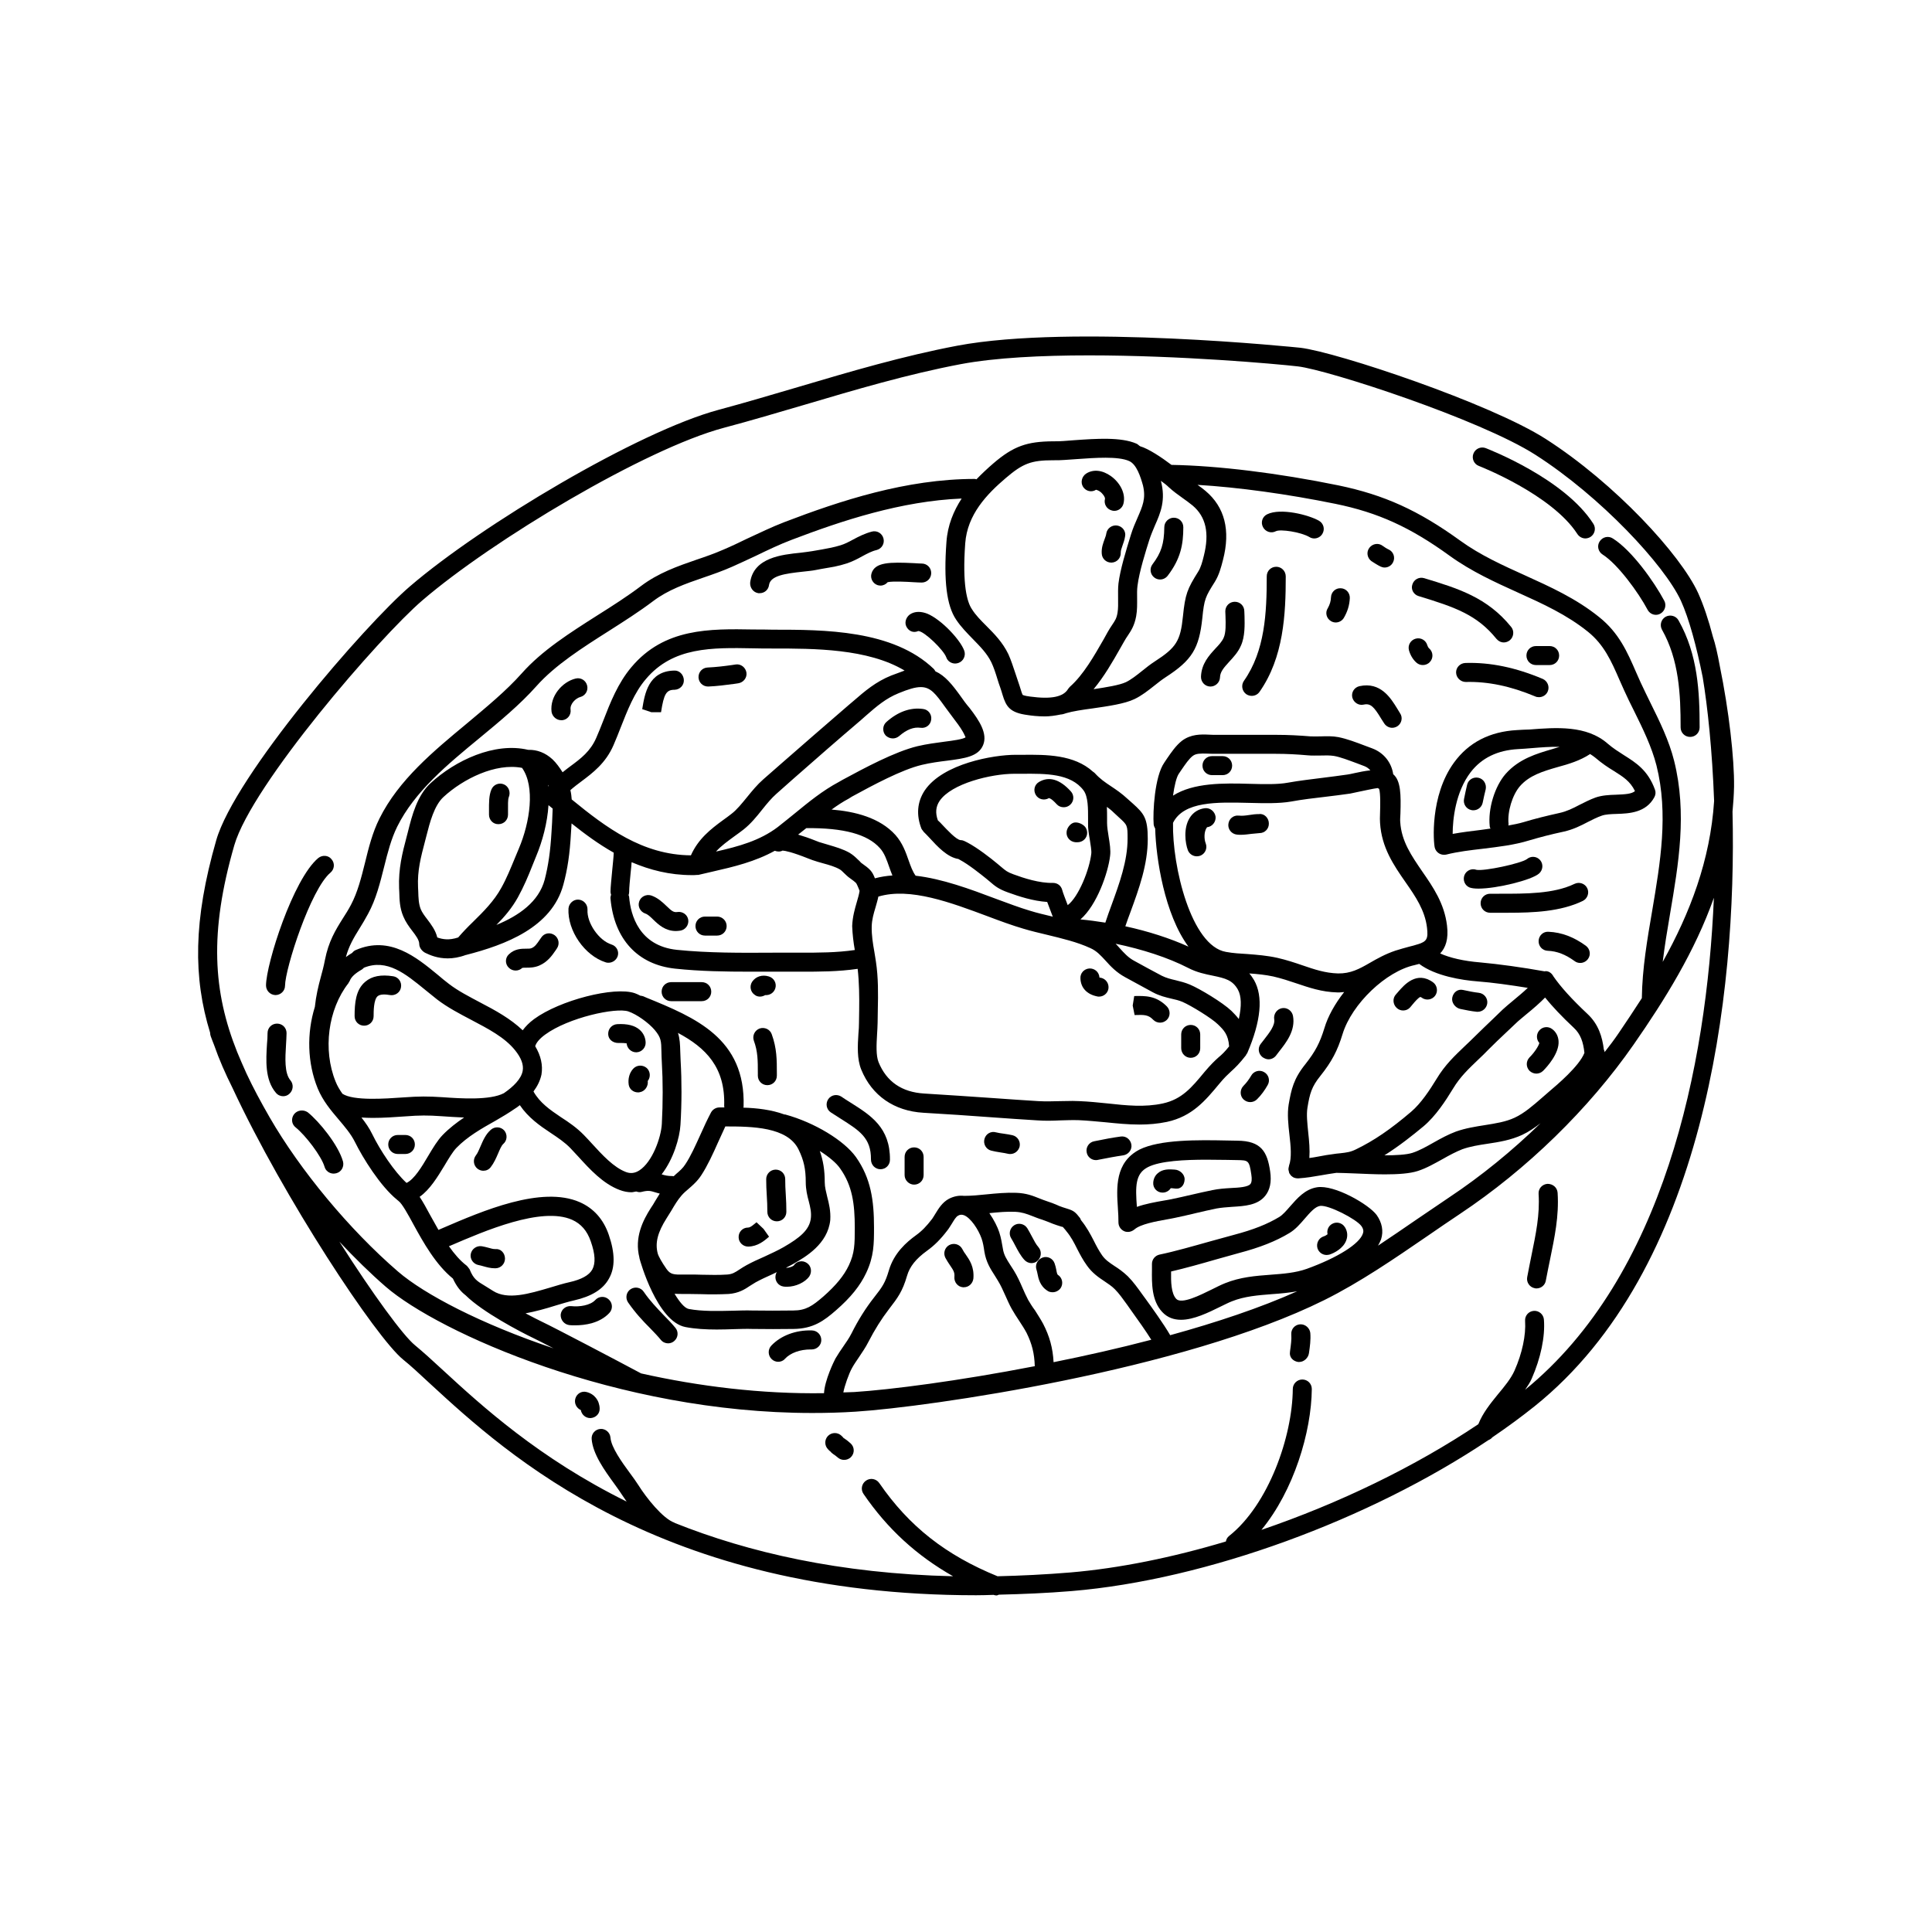 <?xml version="1.0" encoding="UTF-8"?>
<!-- The Best Svg Icon site in the world: iconSvg.co, Visit us! https://iconsvg.co -->
<svg fill="#000000" width="800px" height="800px" version="1.1" viewBox="144 144 512 512" xmlns="http://www.w3.org/2000/svg">
 <g>
  <path d="m603.54 352.49c0.102-7.356-1.359-20.203-3.777-31.992-0.605-3.324-1.211-5.945-1.812-7.707-1.16-4.484-2.519-8.516-3.93-11.637-4.684-10.227-22.066-29.07-40.355-40.809-14.762-9.473-55.367-23.023-65.043-24.184-0.605-0.051-60.355-6.297-90.887-0.555-14.359 2.719-28.363 6.852-41.969 10.883-7.055 2.066-14.105 4.18-21.262 6.098-21.41 5.742-62.926 30.531-81.867 46.805-11.992 10.277-46.453 50.18-51.34 67.309-6.098 21.211-6.098 36.426-1.613 50.984 0 0.301 0.051 0.605 0.152 0.906 0.25 0.754 0.605 1.562 0.906 2.367 1.309 3.777 2.973 7.559 4.887 11.387 13.652 29.32 38.039 66.148 45.191 71.945 2.016 1.613 4.383 3.828 7.152 6.398 20.406 18.789 60.965 56.07 144.7 56.07 1.512 0 3.125-0.051 4.637-0.102 0.25 0.102 0.555 0.152 0.805 0.152 0.203 0 0.402-0.152 0.605-0.203 6.246-0.152 12.594-0.402 19.297-0.957 35.668-2.973 78.945-18.895 110.43-40.004 0.402-0.152 0.754-0.402 1.059-0.754 3.93-2.672 7.707-5.441 11.234-8.262 44.941-36.125 53.555-108.72 52.395-157.54 0.203-2.164 0.355-4.328 0.406-6.598zm-55.371 159.81c0.656-0.957 1.309-1.914 1.762-2.973 2.367-5.391 3.578-11.082 3.223-15.617-0.102-1.41-1.359-2.418-2.672-2.316-1.41 0.102-2.418 1.309-2.316 2.672 0.25 3.727-0.754 8.566-2.82 13.199-0.957 2.117-2.621 4.133-4.383 6.246-2.016 2.469-4.031 4.988-5.188 7.91-16.727 11.234-36.93 21.008-57.484 28.012 8.566-10.379 13.25-25.945 13.352-37.332 0-1.41-1.109-2.519-2.519-2.519-1.359 0-2.519 1.109-2.519 2.519-0.102 12.645-6.449 30.684-16.879 38.945-0.504 0.402-0.754 0.906-0.855 1.461-14.105 4.231-28.215 7.106-41.211 8.211-6.699 0.555-13.098 0.855-19.297 1.008-13.703-5.594-23.426-13.199-31.336-24.688-0.805-1.16-2.367-1.461-3.527-0.656-1.16 0.805-1.461 2.367-0.656 3.527 6.348 9.27 14.055 16.324 23.73 21.816-30.129-0.707-54.262-6.348-73.707-14.105-0.051-0.051-0.102-0.051-0.152-0.102-3.074-1.109-7.406-6.551-9.523-9.926-0.605-0.957-1.41-2.066-2.266-3.223-2.117-2.871-4.938-6.801-5.141-9.371-0.102-1.41-1.359-2.418-2.672-2.316-1.41 0.102-2.418 1.309-2.316 2.672 0.301 3.981 3.375 8.262 6.098 11.992 0.805 1.109 1.512 2.117 2.066 2.973 0.203 0.301 0.605 0.906 1.109 1.613-23.277-11.488-38.543-25.492-48.668-34.812-2.871-2.672-5.34-4.887-7.406-6.602-3.125-2.519-11.133-13.453-20.051-27.457 4.031 4.281 8.16 8.363 12.293 11.941 13.906 12.043 61.262 33.453 113 33.453 3.828 0 7.707-0.102 11.539-0.352 19.043-1.211 86.605-10.883 124.19-29.574 9.422-4.684 18.59-10.984 27.406-17.027 2.871-1.965 5.691-3.93 8.516-5.793 17.785-11.84 34.16-27.809 46.047-44.891 8.312-11.941 16.223-24.688 21.262-38.895-1.914 44.879-13.297 100.35-50.027 130.38zm-256.94-22.316c1.715-0.504 3.324-1.008 4.887-1.359 4.637-1.059 7.707-2.922 9.27-5.793 1.664-2.922 1.613-6.75-0.051-11.586-1.41-4.133-4.031-7.055-7.707-8.664-10.125-4.434-25.844 2.367-36.273 6.852l-1.16 0.504c-0.754-1.309-1.461-2.57-2.117-3.777-1.059-1.965-1.965-3.629-2.871-4.988 2.719-1.914 4.734-5.238 6.602-8.312 1.109-1.863 2.168-3.629 3.125-4.637 2.922-3.023 6.75-5.188 10.43-7.254 1.762-1.008 3.426-2.016 5.039-3.125 0.453-0.25 0.805-0.555 1.211-0.855 0.051-0.051 0.102-0.102 0.152-0.102 2.215 3.273 5.289 5.441 8.113 7.305 1.965 1.309 3.777 2.519 5.289 4.082 0.656 0.707 1.359 1.461 2.066 2.215 3.074 3.375 6.551 7.203 10.984 8.867 1.059 0.402 2.117 0.605 3.125 0.605 0.402 0 0.805-0.152 1.258-0.203 0.453 0.152 0.957 0.25 1.461 0.102 1.762-0.453 2.367-0.25 3.527 0.102 0.352 0.102 0.805 0.25 1.258 0.352-0.402 0.656-0.805 1.309-1.211 1.965-0.352 0.656-0.754 1.258-1.16 1.863-2.117 3.324-4.383 7.809-3.023 13.148v0.051 0.051c0.203 0.855 4.684 16.828 12.191 18.289 2.621 0.504 5.441 0.656 8.312 0.656 1.562 0 3.125-0.051 4.637-0.102 1.664-0.051 3.273-0.102 4.785-0.051 3.629 0.051 7.305 0.051 10.934 0 5.188-0.051 8.062-2.168 11.234-4.938 3.93-3.426 6.398-6.5 8.012-9.926 2.066-4.383 2.066-7.758 2.066-12.043 0-7.106-0.805-13-4.785-18.641-3.125-4.383-10.984-9.168-18.742-11.285h-0.203c-3.426-1.258-7.305-1.715-10.883-1.812 0-0.102 0.051-0.203 0.051-0.301 0.555-18.086-12.848-23.578-25.797-28.867l-0.805-0.352c-0.25-0.102-0.504-0.102-0.754-0.152-0.504-0.25-1.008-0.504-1.461-0.656-5.441-1.863-19.902 1.863-26.703 6.852-1.309 0.957-2.266 1.965-3.023 2.973-3.223-3.074-7.254-5.289-11.234-7.356-3.023-1.613-5.894-3.074-8.312-4.938-1.008-0.754-1.965-1.562-2.973-2.418-5.644-4.637-12.695-10.48-21.715-6.551-0.402 0.152-0.707 0.453-0.957 0.754-0.555 0.301-1.109 0.707-1.664 1.109 0.805-2.973 2.066-5.09 3.629-7.609 0.754-1.211 1.512-2.469 2.266-3.879 2.117-3.879 3.176-8.211 4.231-12.395 0.957-3.828 1.863-7.406 3.477-10.68 4.586-9.27 13.352-16.523 21.867-23.527 5.238-4.332 10.68-8.816 15.062-13.754 4.938-5.543 12.141-10.125 19.043-14.508 4.031-2.57 8.16-5.188 11.891-8.012 3.879-2.922 8.414-4.535 13.25-6.195 2.519-0.855 5.09-1.762 7.609-2.871 2.066-0.906 4.18-1.914 6.348-2.922 3.125-1.512 6.398-3.074 9.473-4.231 13.352-5.09 29.02-10.277 45.039-10.934-2.117 3.273-3.727 7.055-4.031 11.539-0.754 10.277 0.051 16.828 2.57 20.555 1.309 1.965 2.922 3.578 4.434 5.141 1.914 1.965 3.727 3.777 4.887 6.144 0.605 1.258 1.16 2.922 1.613 4.434 0.25 0.805 0.504 1.613 0.754 2.266 0.25 0.754 0.453 1.359 0.605 1.914 0.957 3.176 1.965 4.785 6.699 5.391 0.957 0.152 2.621 0.352 4.484 0.352 1.359 0 2.769-0.203 4.231-0.504 0.203 0 0.402-0.051 0.656-0.102 0.152-0.051 0.352-0.102 0.504-0.152 0.102-0.051 0.203-0.051 0.301-0.102 1.715-0.504 4.332-0.906 7.004-1.258 4.18-0.605 8.465-1.211 11.082-2.469 1.914-0.906 3.629-2.266 5.289-3.578 1.008-0.805 1.965-1.562 2.973-2.215 7.004-4.535 8.867-7.609 9.723-15.617 0.504-5.09 0.805-5.691 3.324-9.672 1.109-1.812 1.613-3.68 2.168-5.844 2.016-7.809 0.453-13.957-4.637-18.238-0.707-0.605-1.41-1.109-2.117-1.613 10.832 0.656 23.73 2.418 36.578 5.039 11.285 2.316 19.801 6.195 30.23 13.754 5.793 4.18 12.043 7.004 18.035 9.723 6.699 3.023 13 5.894 18.641 10.43 4.231 3.426 6.144 7.707 8.312 12.695l1.258 2.82c0.805 1.812 1.715 3.629 2.621 5.441 2.316 4.684 4.684 9.523 5.945 14.461 3.223 12.848 1.008 25.797-1.109 38.34-1.309 7.609-2.672 15.516-2.769 23.328-2.016 3.125-4.082 6.246-6.144 9.27-1.16 1.715-2.418 3.375-3.727 5.039 0-0.25-0.102-0.504-0.203-0.707-0.402-3.324-1.41-6.699-4.332-9.422-4.133-3.879-7.106-7.152-9.117-10.078v-0.051c-0.402-0.656-1.059-1.16-1.863-1.211-0.152 0-0.25 0.051-0.402 0.051-5.894-1.059-12.09-1.914-17.078-2.367-4.332-0.352-8.012-1.211-10.578-2.367 1.41-1.512 2.266-3.727 1.812-7.406-0.707-5.844-3.68-10.176-6.551-14.309-2.82-4.133-5.543-8.012-5.844-13.148-0.051-0.504 0-1.258 0.051-2.215 0.152-4.988 0.102-8.664-1.863-10.379 0 0-0.051 0-0.051-0.051-0.453-3.074-2.469-5.691-5.594-6.852l-2.016-0.754c-2.266-0.855-4.637-1.762-6.902-2.215-1.562-0.301-3.125-0.25-4.637-0.203-0.957 0-1.863 0.051-2.769 0-3.023-0.25-5.996-0.402-8.867-0.402h-11.184-5.594l-1.258-0.051c-2.168-0.102-4.785-0.152-7.152 1.613-1.613 1.258-2.871 3.125-3.981 4.734l-0.707 1.059c-2.57 3.629-3.074 13.199-2.82 16.375 0.051 0.402 0.203 0.754 0.402 1.109 0.203 7.859 2.469 22.723 8.816 31.285-4.887-2.215-10.68-4.082-16.727-5.391 0.453-1.258 0.855-2.519 1.359-3.777 2.266-6.195 4.586-12.543 4.586-19.398 0-5.492-1.008-6.699-3.981-9.371l-1.309-1.16c-1.613-1.512-3.125-2.519-4.484-3.426-1.512-1.008-2.871-1.914-4.281-3.477-0.152-0.152-0.301-0.25-0.453-0.352-5.039-4.586-12.496-4.535-18.539-4.484h-1.965-0.051c-5.793 0-19.195 2.316-24.031 9.422-2.016 3.023-2.316 6.551-0.855 10.227l0.051 0.051c0.051 0.152 0.203 0.301 0.301 0.402 0.102 0.152 0.152 0.301 0.301 0.402 0 0 0 0.051 0.051 0.051 0.402 0.352 0.855 0.906 1.41 1.461 2.117 2.316 4.734 5.141 7.656 5.594l0.352 0.203c2.316 1.211 5.691 3.93 7.004 4.988l0.906 0.754c1.461 1.258 2.367 2.016 4.887 2.922 2.922 1.059 6.602 2.266 10.379 2.519 0.402 1.109 0.957 2.469 1.41 3.727 0.051 0.102 0.051 0.152 0.102 0.203-0.051 0-0.102 0-0.102-0.051-2.066-0.504-4.082-0.957-5.996-1.562-2.719-0.805-5.793-1.965-9.07-3.176-6.801-2.57-14.156-5.289-21.211-6.098-0.805-1.109-1.309-2.519-1.863-4.082-0.754-2.168-1.613-4.586-3.477-6.699-4.18-4.637-10.781-6.246-16.93-6.75 1.461-1.059 2.973-2.066 4.586-2.922l0.805-0.508c5.543-3.023 13.199-7.152 18.539-8.414 2.316-0.555 4.637-0.855 6.699-1.109 4.586-0.605 8.262-1.059 9.523-4.133 1.258-3.023-1.008-6.5-3.578-9.824-0.953-1.105-1.711-2.164-2.414-3.172-2.215-3.074-4.082-5.391-6.648-6.551-0.102-0.203-0.25-0.402-0.402-0.605-10.832-10.43-29.172-10.43-42.723-10.43-1.715-0.051-3.375-0.051-5.039-0.051-11.637-0.203-23.68-0.402-32.395 9.977-3.578 4.231-5.594 9.371-7.508 14.309-0.605 1.512-1.16 2.973-1.812 4.434-1.562 3.578-4.031 5.441-6.902 7.559-0.656 0.504-1.359 1.008-2.016 1.562-0.805-1.258-1.664-2.469-2.672-3.426-1.914-1.762-4.082-2.57-6.348-2.519h-0.051-0.051c-8.918-2.117-19.348 2.82-25.844 8.816-3.578 3.273-4.938 8.566-5.996 12.797l-0.352 1.359c-1.16 4.383-2.215 8.465-2.016 13.703l0.051 1.008c0.051 2.066 0.102 4.18 1.059 6.449 0.605 1.461 1.512 2.719 2.367 3.828 1.008 1.309 1.863 2.469 1.863 3.527 0 0.957 0.805 1.965 1.715 2.367 1.16 0.555 3.125 1.41 5.844 1.41 1.41 0 3.023-0.25 4.785-0.906h0.051c10.379-2.672 22.723-7.254 25.797-18.641 1.109-4.082 1.715-8.16 2.016-13.703l0.152-2.418v-0.102c3.477 2.769 7.152 5.492 11.184 7.758-0.051 1.258-0.25 3.023-0.402 4.637-0.203 2.266-0.453 4.484-0.453 5.691 0 0.25 0.051 0.555 0.152 0.805-0.102 0.352-0.203 0.707-0.152 1.059 0.957 10.73 7.203 17.48 17.129 18.539 6.648 0.707 13.352 0.805 19.949 0.805h5.996 7.106c5.238 0 10.125 0 15.316-0.754 0.402 3.527 0.453 7.254 0.402 10.883l-0.051 3.426c0 0.906-0.051 1.863-0.152 2.922-0.203 3.125-0.402 6.648 0.754 9.473 2.82 6.902 8.715 10.984 16.473 11.438 6.047 0.352 12.141 0.754 18.238 1.211 4.031 0.301 8.012 0.555 11.941 0.805 2.066 0.152 4.133 0.102 6.195 0 1.613-0.051 3.223-0.102 4.836-0.051 2.367 0.102 4.734 0.352 7.055 0.555 2.973 0.301 5.945 0.605 9.02 0.605 2.367 0 4.836-0.203 7.254-0.707 6.699-1.461 10.176-5.644 13.855-10.078 1.41-1.715 2.266-2.469 3.176-3.324 1.059-0.957 2.168-2.016 3.93-4.281 0.051-0.102 0.051-0.203 0.102-0.25 0.051-0.102 0.152-0.152 0.203-0.25 3.68-8.566 4.281-15.062 1.812-19.398-0.402-0.656-0.805-1.258-1.258-1.762 2.168 0.152 4.231 0.352 6.348 0.805 2.168 0.504 4.18 1.16 6.098 1.812 3.324 1.109 6.699 2.316 10.934 2.418h0.504c0.453 0 0.855-0.102 1.258-0.102-2.469 3.125-4.332 6.5-5.238 9.574-1.211 3.93-2.418 6.195-4.988 9.473-3.176 3.93-3.777 6.699-4.484 10.781-0.402 2.519-0.102 5.289 0.203 7.961 0.352 3.023 0.656 6.144-0.102 8.211v0.051c-0.051 0.152-0.051 0.301-0.102 0.453-0.051 0.152-0.051 0.352-0.051 0.504v0.051c0 0.152 0.102 0.301 0.102 0.453 0.051 0.152 0.051 0.301 0.102 0.453 0.102 0.203 0.25 0.352 0.352 0.504 0.051 0.102 0.102 0.152 0.203 0.25 0.25 0.203 0.504 0.402 0.805 0.504 0.301 0.102 0.555 0.152 0.855 0.152h0.051 0.203c2.168-0.152 3.93-0.453 5.945-0.805 1.211-0.203 2.57-0.453 4.082-0.656 1.258 0 2.922 0.102 4.785 0.152 2.57 0.102 5.391 0.25 8.062 0.25 3.426 0 6.648-0.203 8.766-0.906 2.316-0.754 4.484-2.016 6.602-3.176 1.762-1.008 3.477-1.914 5.141-2.57 2.117-0.754 4.332-1.109 6.699-1.461 3.023-0.453 6.195-0.957 9.219-2.367 1.715-0.805 3.324-1.914 4.836-3.074-7.508 7.305-15.719 14.008-24.285 19.699-2.82 1.914-5.691 3.879-8.613 5.844-3.375 2.316-6.75 4.637-10.176 6.902 0.301-0.555 0.605-1.109 0.805-1.664 0.707-2.215 0.25-4.434-1.16-6.449-2.016-2.769-11.184-8.113-15.82-7.356-3.176 0.504-5.238 2.922-7.106 5.039-1.008 1.16-1.965 2.266-2.871 2.82-3.176 1.914-6.852 3.375-11.992 4.734-1.863 0.504-3.981 1.109-6.246 1.715-4.484 1.258-9.574 2.719-13.504 3.527-1.16 0.25-2.016 1.258-2.016 2.469v1.512c-0.051 3.68-0.102 8.211 2.719 11.234 1.41 1.512 3.125 2.066 4.988 2.066 3.375 0 7.254-1.914 10.328-3.426 1.16-0.555 2.215-1.109 3.125-1.461 3.375-1.359 6.953-1.613 10.68-1.914 2.215-0.152 4.434-0.352 6.648-0.754-9.773 4.383-21.41 8.262-33.656 11.637-1.715-2.973-4.988-7.508-6.449-9.523l-0.957-1.309c-1.16-1.613-2.367-3.324-3.828-4.785-1.211-1.16-2.418-2.016-3.527-2.719-1.359-0.906-2.418-1.613-3.273-2.82-0.906-1.309-1.562-2.57-2.215-3.879-0.906-1.762-1.863-3.578-3.375-5.441l-0.258-0.555c-1.258-1.613-1.664-1.965-3.477-2.519l-1.109-0.352c-0.656-0.203-1.211-0.453-1.762-0.707-0.707-0.301-1.41-0.555-2.168-0.805-0.855-0.301-1.613-0.555-2.316-0.855-1.762-0.707-3.426-1.359-6.047-1.461-2.672-0.102-5.34 0.152-7.859 0.402-2.016 0.203-3.981 0.402-5.996 0.402-1.359-0.152-2.672 0.102-3.981 0.754-1.812 0.957-2.82 2.672-3.629 3.981-0.301 0.453-0.555 0.957-0.855 1.359-1.512 1.965-2.719 3.223-4.332 4.383-2.418 1.762-5.793 4.637-7.152 9.32-0.957 3.223-1.664 4.281-3.93 7.152-2.215 2.82-4.18 5.945-5.945 9.473-0.656 1.309-1.461 2.418-2.215 3.527-0.707 1.008-1.41 2.066-2.066 3.176-0.402 0.754-2.82 5.691-3.023 9.168-16.625 0.25-33.199-1.812-48.465-5.238-5.742-3.074-23.074-12.191-26.398-13.754-0.906-0.453-2.469-1.211-4.231-2.168 2.719-0.504 5.387-1.258 7.957-2.062zm-16.574-3.883c-0.754-0.504-1.41-0.855-2.016-1.258-2.266-1.359-3.125-1.863-4.18-4.434 0-0.051-0.051-0.102-0.102-0.152-0.102-0.152-0.203-0.301-0.301-0.402-0.102-0.152-0.203-0.25-0.301-0.352-0.051-0.051-0.051-0.102-0.102-0.102-1.715-1.309-3.273-3.125-4.684-5.141l0.402-0.152c9.02-3.879 24.133-10.43 32.242-6.852 2.367 1.059 3.981 2.922 4.938 5.691 1.211 3.426 1.309 5.844 0.402 7.508-0.855 1.512-2.871 2.621-5.996 3.324-1.613 0.352-3.375 0.906-5.238 1.461-5.496 1.617-11.188 3.328-15.066 0.859zm-31.895-45.844c2.871 0 5.844-0.203 8.613-0.402 3.879-0.301 5.996-0.301 9.574-0.051 1.914 0.152 3.981 0.25 6.047 0.352-2.016 1.359-3.981 2.871-5.691 4.637-1.359 1.41-2.57 3.426-3.828 5.543-1.664 2.82-3.68 6.195-5.742 7.152-3.273-3.023-7.004-8.664-9.07-12.898-0.805-1.664-1.812-3.074-2.871-4.434 0.957 0.051 1.961 0.102 2.969 0.102zm-8.008-6.398c-0.707-1.008-1.359-2.066-1.812-3.223-3.426-8.414-2.016-19.145 3.375-26.047 0.102-0.152 0.152-0.301 0.25-0.453 0.051-0.051 0.102-0.102 0.102-0.152 0.402-1.059 1.41-2.016 3.273-3.074 0.203-0.152 0.352-0.301 0.504-0.453 6.098-2.469 11.035 1.613 16.273 5.894 1.059 0.855 2.117 1.715 3.125 2.519 2.769 2.117 5.945 3.777 9.02 5.391 4.586 2.418 8.867 4.637 11.637 8.062 1.664 2.066 2.316 3.879 2.016 5.492-0.402 2.117-2.418 4.133-4.988 5.894-3.68 1.914-11.387 1.41-16.273 1.059-3.879-0.25-6.144-0.25-10.277 0.051-4.988 0.348-13.301 0.953-16.223-0.961zm51.086-12.598c0.25-0.906 1.109-1.965 2.621-3.074 6.195-4.535 18.793-7.254 22.066-6.144 2.215 0.754 5.34 2.973 7.004 4.938 1.664 2.016 1.715 2.871 1.762 5.793 0 0.805 0.051 1.715 0.102 2.769 0.301 5.039 0.301 10.68 0 16.324-0.203 3.629-2.519 10.078-5.945 12.293-1.16 0.754-2.316 0.906-3.527 0.453-3.273-1.211-6.348-4.586-9.02-7.508-0.754-0.805-1.461-1.613-2.168-2.316-1.863-1.914-3.981-3.375-6.098-4.734-2.922-1.965-5.594-3.828-7.254-6.801 1.008-1.359 1.762-2.82 2.117-4.484 0.406-2.469-0.148-4.988-1.66-7.508zm38.539 3.981c-0.051-1.008-0.051-1.812-0.102-2.621-0.051-1.812-0.102-3.324-0.605-4.887 7.356 3.93 12.594 9.117 12.242 19.348 0 0.152 0.051 0.25 0.051 0.402h-0.352-0.957c-0.906 0-1.762 0.504-2.215 1.309-0.906 1.715-1.863 3.727-2.769 5.793-1.309 2.871-2.621 5.844-4.082 8.012-0.605 0.957-1.461 1.715-2.469 2.57-0.203 0.203-0.402 0.402-0.605 0.555-0.102 0-0.203-0.051-0.301-0.051-1.309 0-2.066-0.203-2.871-0.453 3.125-4.031 4.785-9.672 4.988-13.148 0.352-5.793 0.352-11.586 0.047-16.828zm38.844 35.922c-0.301-1.309-0.656-2.57-0.656-3.828 0-3.223-0.402-5.742-1.309-8.312 2.469 1.562 4.434 3.223 5.391 4.637 3.223 4.535 3.879 9.371 3.879 15.719 0 4.434-0.051 6.699-1.562 9.926-1.309 2.769-3.426 5.34-6.801 8.312-2.871 2.469-4.586 3.68-7.961 3.68-3.629 0.051-7.254 0.051-10.832 0-1.562-0.051-3.223 0-4.938 0.051-4.133 0.102-8.414 0.203-11.891-0.453-1.109-0.203-2.469-1.863-3.777-4.031 0.855 0.051 1.715 0.051 2.57 0.051h1.109c1.16 0 2.266 0.051 3.426 0.051 1.211 0.051 2.367 0.051 3.578 0.051 1.211 0 2.469-0.051 3.68-0.102 2.621-0.203 4.231-1.211 5.644-2.168 0.453-0.301 0.957-0.605 1.461-0.906 1.461-0.805 2.922-1.461 4.383-2.117 0.402-0.203 0.855-0.402 1.258-0.605-0.203 0.301-0.301 0.605-0.352 0.957-0.203 1.359 0.707 2.672 2.117 2.871 0.301 0.051 0.605 0.051 0.957 0.051 2.266 0 4.785-1.16 5.894-2.769 0.754-1.16 0.504-2.769-0.656-3.527-1.16-0.805-2.719-0.504-3.477 0.656-0.301 0.301-1.359 0.656-1.914 0.605h-0.152c0.656-0.352 1.359-0.656 2.016-1.059 3.176-1.812 9.07-5.238 9.723-11.586 0.148-2.422-0.352-4.387-0.809-6.152zm-11.484 13.301c-1.762 1.008-3.477 1.762-5.188 2.57-1.613 0.707-3.176 1.41-4.734 2.266-0.656 0.352-1.258 0.754-1.812 1.109-1.211 0.805-1.914 1.258-3.273 1.359-2.215 0.152-4.484 0.102-6.75 0.051-1.16-0.051-2.367-0.051-3.527-0.051h-1.211c-2.719 0.051-3.578 0-4.637-1.512-1.16-1.664-2.117-3.324-2.316-4.133-0.707-2.769 0-5.543 2.367-9.27 0.402-0.656 0.855-1.359 1.258-2.016 0.855-1.461 1.664-2.82 2.672-3.981 0.605-0.707 1.258-1.258 1.914-1.812 1.109-0.957 2.367-2.066 3.375-3.629 1.613-2.469 3.074-5.644 4.434-8.715 0.656-1.461 1.309-2.871 1.914-4.18 7.055 0 16.473 0.102 19.398 6.098 1.41 2.871 1.914 5.238 1.914 8.664 0 1.914 0.402 3.629 0.805 5.09 0.402 1.562 0.707 2.922 0.555 4.383-0.305 3.172-2.977 5.289-7.156 7.707zm99.906-203.04v0c0.855 0.605 1.613 1.211 2.117 1.715 1.211 1.109 2.418 1.965 3.68 2.871 0.855 0.605 1.762 1.258 2.621 1.965 3.527 2.973 4.484 7.305 2.973 13.301-0.402 1.664-0.805 3.125-1.512 4.231-2.871 4.586-3.426 5.894-4.031 11.84-0.656 6.5-1.762 8.262-7.457 11.941-1.16 0.754-2.266 1.613-3.375 2.519-1.512 1.211-2.922 2.316-4.281 2.973-1.715 0.805-5.238 1.359-8.566 1.863 2.82-3.375 5.09-7.356 7.004-10.73l1.059-1.863c0.352-0.656 0.707-1.16 1.008-1.613 0.906-1.359 1.762-2.672 2.215-5.141 0.301-1.664 0.25-3.223 0.25-4.785 0-1.109-0.051-2.168 0.102-3.273 0.453-3.727 2.266-9.422 3.125-12.141 0.453-1.41 1.008-2.672 1.512-3.879 1.457-3.277 2.918-6.703 1.559-11.793zm-6.199 9.824c-0.605 1.359-1.211 2.769-1.715 4.383-1.359 4.383-2.871 9.32-3.324 13-0.148 1.359-0.098 2.668-0.098 3.981 0 1.359 0.051 2.621-0.152 3.777-0.25 1.512-0.656 2.066-1.461 3.273-0.352 0.555-0.754 1.109-1.16 1.863l-1.059 1.914c-2.519 4.383-5.34 9.371-8.918 12.543-0.203 0.203-0.352 0.402-0.504 0.605-1.258 2.117-4.484 2.769-10.027 2.016-1.664-0.203-2.016-0.453-2.016-0.453-0.102-0.152-0.352-0.855-0.504-1.41-0.203-0.605-0.402-1.359-0.707-2.168-0.203-0.605-0.453-1.359-0.707-2.117-0.555-1.664-1.16-3.527-1.863-5.09-1.512-3.125-3.68-5.34-5.844-7.508-1.461-1.461-2.82-2.82-3.828-4.434-1.258-1.863-2.57-6.398-1.762-17.434 0.555-7.656 5.742-13.047 10.781-17.332 4.484-3.828 6.699-4.684 12.496-4.684h0.152c1.715 0.051 3.777-0.152 6.047-0.301 4.938-0.352 11.035-0.805 13.957 0.504 1.965 0.855 3.023 4.133 3.68 6.5 0.805 3.434-0.105 5.449-1.465 8.57zm-69.324 117.54c-0.152-0.855-0.25-1.715-0.402-2.519-0.402-2.266-0.754-4.434-0.707-6.75 0.051-1.812 0.504-3.375 1.008-5.039 0.25-0.906 0.555-1.863 0.754-2.871 8.414-2.519 19.297 1.613 29.02 5.238 3.324 1.258 6.5 2.418 9.422 3.273 2.016 0.605 4.133 1.109 6.246 1.613 3.93 0.957 8.012 1.914 11.488 3.527 1.715 0.754 2.769 1.965 4.082 3.375 1.309 1.461 2.82 3.074 5.141 4.332 2.367 1.309 4.836 2.621 7.305 3.981 1.762 0.957 3.477 1.359 4.988 1.715 0.957 0.203 1.965 0.453 2.922 0.855 2.316 1.008 7.809 4.383 9.371 5.945 1.562 1.512 2.769 2.719 2.973 5.844-1.16 1.461-1.914 2.168-2.82 2.922-0.957 0.855-2.016 1.863-3.68 3.828-3.477 4.231-6.047 7.254-11.035 8.363-4.836 1.059-9.621 0.555-14.711 0-2.469-0.25-4.887-0.504-7.406-0.605-0.605 0-1.211-0.051-1.812-0.051-1.109 0-2.215 0.051-3.324 0.051-1.914 0.051-3.828 0.102-5.742 0-3.93-0.25-7.91-0.504-11.941-0.805-6.098-0.402-12.242-0.855-18.34-1.211-5.894-0.352-9.977-3.125-12.09-8.312-0.707-1.762-0.555-4.684-0.402-7.254 0.051-1.16 0.152-2.215 0.152-3.223l0.051-3.375c0.098-4.184 0.148-8.566-0.508-12.848zm-5.59-3.023c-4.836 0.707-9.574 0.707-14.609 0.707h-7.152c-8.363 0.051-17.027 0.102-25.391-0.754-10.027-1.059-12.242-9.219-12.645-13.957 0-0.203-0.102-0.352-0.152-0.555 0.102-0.25 0.152-0.555 0.152-0.855 0-1.109 0.203-3.125 0.402-5.188 0.102-0.957 0.203-1.812 0.25-2.672 4.836 2.066 10.078 3.426 15.973 3.426 0.453 0 0.906 0 1.359-0.051h0.102 0.051c0.152 0 0.301 0 0.402-0.051 1.211-0.301 2.469-0.555 3.68-0.855 5.543-1.258 11.184-2.621 16.375-5.492 0.656 0.25 1.41 0.301 2.066-0.051 0.707 0.051 2.418 0.352 6.852 2.117l1.059 0.402c0.906 0.301 1.863 0.605 2.82 0.855 1.664 0.453 3.223 0.906 4.434 1.613 0.352 0.203 0.707 0.555 1.109 0.957 0.504 0.453 0.957 0.957 1.562 1.359 1.664 1.211 1.664 1.211 2.016 2.016 0.152 0.352 0.352 0.805 0.555 1.359-0.152 1.008-0.453 1.965-0.754 3.023-0.504 1.762-1.109 3.777-1.211 6.297 0.09 2.269 0.34 4.332 0.695 6.348zm9.672-72.75c-4.133 1.664-7.004 4.133-10.078 6.801l-1.309 1.109c-6.098 5.238-12.09 10.48-18.035 15.668l-4.484 3.93c-1.613 1.41-2.973 3.074-4.281 4.684-1.41 1.715-2.719 3.375-4.18 4.484-0.707 0.555-1.461 1.109-2.168 1.613-3.324 2.418-6.648 5.039-8.566 9.371-12.848-0.102-22.469-7.356-31.59-14.812-0.051-0.805-0.152-1.613-0.352-2.469 0.906-0.805 1.914-1.562 2.922-2.316 3.023-2.266 6.449-4.836 8.516-9.621 0.656-1.512 1.258-3.023 1.863-4.586 1.812-4.586 3.629-9.32 6.699-12.898 7.203-8.566 17.531-8.363 28.465-8.16 1.715 0.051 3.426 0.051 5.289 0.051 10.781 0 25.09 0 34.812 5.844-1.004 0.402-2.215 0.805-3.523 1.309zm7.809 3.074c2.621 0 3.93 1.762 6.5 5.34 0.754 1.008 1.562 2.117 2.469 3.324 2.672 3.426 2.82 4.637 2.922 4.637-0.605 0.504-3.477 0.906-5.543 1.16-2.215 0.301-4.684 0.605-7.254 1.211-5.996 1.461-13.957 5.742-19.75 8.867l-1.059 0.605c-4.332 2.316-8.012 5.34-11.586 8.262-1.512 1.211-3.023 2.469-4.586 3.68-4.785 3.629-10.379 5.141-16.375 6.5 1.359-1.512 3.125-2.769 4.988-4.133 0.754-0.555 1.562-1.109 2.316-1.715 1.914-1.512 3.477-3.426 4.988-5.34 1.211-1.512 2.418-2.973 3.68-4.082l4.484-3.981c5.894-5.188 11.891-10.43 17.984-15.617l1.309-1.16c2.82-2.469 5.289-4.586 8.664-5.945 2.574-1.059 4.387-1.613 5.848-1.613zm-16.727 45.645c-0.555-0.555-1.211-1.16-2.117-1.715-1.762-1.008-3.727-1.562-5.594-2.117-0.855-0.25-1.715-0.504-2.519-0.754l-0.906-0.352c-1.762-0.707-3.273-1.211-4.637-1.613 0.707-0.555 1.461-1.16 2.168-1.715 9.875-0.102 16.223 1.613 19.496 5.289 1.211 1.309 1.812 3.125 2.469 4.988 0.25 0.754 0.555 1.512 0.855 2.266-1.562 0.102-3.125 0.352-4.637 0.754-0.754-1.914-1.258-2.418-3.68-4.133-0.242-0.293-0.547-0.598-0.898-0.898zm61.516-5.289c0.203 1.41 0.504 2.973 0.402 3.777-0.453 4.133-3.324 11.438-6.246 13.652-0.605-1.613-1.258-3.223-1.461-4.031-0.301-1.109-1.211-1.863-2.469-1.863-3.527 0.102-7.707-1.258-10.43-2.266-1.664-0.605-2.066-0.957-3.324-2.016l-0.957-0.805c-1.812-1.512-5.238-4.18-7.91-5.594l-0.805-0.402c-0.301-0.152-0.656-0.25-1.008-0.25-1.16-0.051-3.727-2.871-4.836-4.031-0.453-0.504-0.805-0.855-1.211-1.211-0.707-1.965-0.555-3.629 0.453-5.141 3.125-4.637 13.703-7.203 19.801-7.203h0.051 2.016c6.297-0.051 12.898-0.102 16.273 4.383 1.258 1.664 1.211 4.938 1.211 7.508v1.211c-0.055 1.309 0.195 2.82 0.449 4.281zm4.988-0.805c-0.203-1.258-0.402-2.519-0.402-3.527v-1.16c0-1.008 0-2.066-0.051-3.125 0.605 0.453 1.211 0.906 1.812 1.512l1.359 1.258c2.266 2.066 2.316 2.066 2.316 5.644 0 5.945-2.168 11.891-4.281 17.684-0.555 1.512-1.109 3.023-1.613 4.586-2.215-0.352-4.434-0.656-6.602-0.855 4.383-3.777 7.356-12.445 7.859-16.828 0.207-1.512-0.098-3.324-0.398-5.188zm21.562 39.297c-1.309-0.555-2.57-0.855-3.777-1.16-1.309-0.301-2.519-0.605-3.727-1.211-2.469-1.309-4.887-2.621-7.254-3.93-1.613-0.855-2.672-2.066-3.828-3.324-0.352-0.402-0.707-0.805-1.109-1.211 7.055 1.461 13.906 3.68 19.195 6.398 2.316 1.211 4.586 1.664 6.551 2.066 3.426 0.707 5.238 1.211 6.648 3.68 0.957 1.715 1.008 4.434 0.25 7.809-0.656-0.855-1.359-1.562-1.965-2.168-2.32-2.215-8.363-5.844-10.984-6.949zm9.57-8.668c-9.27-1.562-14.309-22.773-14.055-34.207 2.871-5.742 11.637-5.492 20.102-5.289 4.082 0.102 7.961 0.203 11.184-0.352 3.023-0.555 6.047-0.906 9.07-1.258 2.215-0.25 4.434-0.555 6.602-0.855 0.555-0.102 1.258-0.25 2.117-0.453 1.211-0.25 4.18-0.906 5.188-1.008 0.102 0.102 0.25 0.152 0.352 0.203 0.402 1.211 0.301 4.734 0.25 6.348-0.051 1.16-0.051 2.117 0 2.672 0.402 6.551 3.629 11.234 6.75 15.719 2.672 3.828 5.141 7.457 5.691 12.043 0.352 2.973-0.051 3.68-2.469 4.434h-0.051c-0.605 0.203-1.309 0.402-2.168 0.605-1.16 0.301-2.367 0.656-3.68 1.059-2.672 0.906-4.836 2.117-6.75 3.223-2.871 1.664-5.141 2.871-8.465 2.82-3.426-0.102-6.246-1.059-9.473-2.168-2.066-0.707-4.18-1.41-6.602-1.965-2.719-0.605-5.34-0.805-7.91-1.008-1.852-0.109-3.766-0.211-5.684-0.562zm-14.055-41.414c0.352-2.57 0.906-4.938 1.562-5.844l0.754-1.109c0.906-1.309 1.914-2.82 2.922-3.578 0.855-0.656 2.016-0.656 3.879-0.605l1.41 0.051h5.594 11.133c2.82 0 5.691 0.152 8.465 0.402 1.059 0.102 2.168 0.051 3.324 0.051 1.309-0.051 2.519-0.051 3.578 0.102 1.762 0.301 3.93 1.16 5.996 1.914l2.117 0.805c0.656 0.25 1.16 0.656 1.562 1.109-1.461 0.152-2.922 0.453-4.281 0.754-0.707 0.152-1.309 0.301-1.762 0.352-2.168 0.301-4.332 0.605-6.449 0.855-3.125 0.402-6.297 0.754-9.371 1.309-2.719 0.504-6.297 0.402-10.125 0.301-6.856-0.191-14.867-0.34-20.309 3.133zm64.086 44.891c0.402-0.102 0.754-0.203 1.16-0.301 4.281 3.223 11.387 4.332 15.469 4.637 3.93 0.301 8.613 0.957 13.301 1.715-1.258 1.211-2.82 2.469-3.828 3.324-1.16 0.957-2.168 1.812-2.82 2.418l-2.769 2.672c-1.512 1.461-3.074 2.922-4.535 4.383-0.957 0.957-1.863 1.812-2.719 2.621-2.672 2.57-5.238 4.938-7.508 8.715-1.762 2.871-4.082 6.449-6.75 8.715-5.492 4.684-9.875 7.656-14.559 9.926-1.512 0.754-2.469 0.855-4.231 1.059l-1.008 0.102c-1.914 0.25-3.527 0.504-4.988 0.805-0.754 0.152-1.461 0.25-2.168 0.352 0.152-2.215-0.051-4.484-0.301-6.75-0.25-2.469-0.504-4.785-0.203-6.602 0.605-3.727 1.109-5.543 3.426-8.414 2.973-3.727 4.535-6.648 5.894-11.133 2.461-7.965 11.527-16.629 19.137-18.242zm2.316 42.723c3.223-2.719 5.844-6.75 7.809-9.977 1.914-3.176 4.133-5.238 6.648-7.656 0.906-0.855 1.863-1.762 2.82-2.769 1.461-1.461 2.922-2.871 4.434-4.281l2.824-2.672c0.555-0.555 1.512-1.309 2.519-2.168 2.168-1.762 3.879-3.273 5.141-4.586 1.965 2.418 4.434 5.039 7.609 8.012 1.812 1.664 2.519 3.828 2.82 6.648-1.359 3.527-7.305 8.516-9.32 10.227l-1.914 1.664c-2.316 2.016-4.734 4.133-7.254 5.289-2.367 1.109-5.039 1.512-7.859 1.965-2.519 0.402-5.141 0.805-7.707 1.715-2.016 0.754-3.981 1.812-5.844 2.871-1.965 1.109-3.828 2.168-5.691 2.769-1.562 0.504-4.383 0.656-7.406 0.656 3.973-2.516 7.398-5.238 10.371-7.707zm-240.02-60.656c1.562-2.82 2.769-5.691 3.879-8.516l0.957-2.367c1.664-3.981 2.973-8.816 3.273-13.551l1.109 0.906c-0.051 1.258-0.102 2.469-0.152 3.68l-0.152 2.469c-0.301 5.188-0.855 8.969-1.812 12.695-1.562 5.844-6.801 9.523-12.797 11.992 2.117-2.121 4.133-4.488 5.695-7.309zm-11.84 6.445c-1.461 1.41-2.769 2.769-3.981 4.18-2.418 0.805-4.133 0.504-5.543 0-0.453-1.914-1.613-3.426-2.672-4.836-0.707-0.906-1.359-1.812-1.715-2.672-0.555-1.41-0.605-2.973-0.656-4.734l-0.051-1.059c-0.203-4.434 0.707-7.859 1.914-12.445l0.301-1.16c0.906-3.578 2.066-8.062 4.535-10.328 5.188-4.785 13.805-9.07 20.809-7.707 3.527 4.938 2.117 14.41-0.855 21.41l-1.008 2.418c-1.109 2.672-2.215 5.441-3.629 7.961-1.906 3.484-4.727 6.305-7.449 8.973zm19.801-36.273c0.051 0.102 0.102 0.203 0.152 0.301-0.051 0.051-0.051 0.102-0.102 0.102 0-0.098-0.051-0.25-0.051-0.402zm215.98 118.9c-0.855 2.719-6.648 6.398-14.863 9.371-2.973 1.059-6.195 1.309-9.574 1.562-3.981 0.301-8.062 0.605-12.141 2.266-1.008 0.402-2.215 1.008-3.527 1.664-2.973 1.461-7.961 3.981-9.371 2.469-1.359-1.461-1.41-4.586-1.359-7.254 3.68-0.855 8.012-2.066 11.84-3.176 2.215-0.605 4.332-1.211 6.144-1.715 5.543-1.461 9.773-3.125 13.352-5.289 1.613-0.957 2.871-2.418 4.082-3.828 1.41-1.613 2.719-3.176 4.082-3.375 2.215-0.301 9.574 3.477 10.934 5.34 0.652 0.91 0.551 1.512 0.402 1.965zm-88.723 17.586c-0.555-1.059-1.059-2.168-1.512-3.223-0.656-1.512-1.359-3.074-2.266-4.535l-0.906-1.41c-1.059-1.664-1.762-2.719-2.016-4.434-0.25-1.41-0.453-2.769-0.957-4.332-0.453-1.359-1.359-3.223-2.621-5.039 2.418-0.25 4.684-0.453 6.902-0.352 1.762 0.102 2.871 0.504 4.434 1.109 0.805 0.301 1.613 0.656 2.621 0.957 0.605 0.203 1.211 0.453 1.762 0.656 0.707 0.301 1.359 0.555 2.117 0.805l1.258 0.402c0.25 0.051 0.402 0.102 0.352 0.051 0.152 0.152 0.352 0.402 0.656 0.754l0.352 0.453c1.211 1.461 2.016 3.023 2.82 4.637 0.754 1.461 1.512 2.922 2.57 4.383 1.41 2.016 3.125 3.176 4.637 4.18 0.957 0.656 1.914 1.258 2.769 2.117 1.16 1.16 2.215 2.672 3.273 4.133l0.957 1.359c1.812 2.519 4.031 5.644 5.441 7.91-8.613 2.266-17.383 4.231-25.895 5.945-0.203-3.777-1.059-6.852-2.769-10.176-0.656-1.211-1.41-2.367-2.168-3.578-0.652-0.859-1.258-1.816-1.812-2.773zm1.766 17.582c-20.254 3.93-38.34 6.246-47.812 6.852-0.957 0.051-1.965 0.051-2.922 0.102 0.301-1.664 1.461-4.988 2.316-6.5 0.555-1.008 1.211-1.914 1.812-2.82 0.855-1.309 1.762-2.57 2.519-4.082 1.664-3.223 3.426-6.047 5.441-8.664 2.367-3.074 3.578-4.684 4.785-8.816 0.707-2.469 2.367-4.535 5.289-6.648 2.016-1.461 3.578-3.023 5.391-5.391 0.453-0.555 0.805-1.211 1.211-1.812 0.555-0.906 1.059-1.812 1.664-2.117 0.504-0.301 1.008-0.301 1.562-0.102 1.762 0.707 3.777 3.727 4.637 6.144 0.402 1.16 0.555 2.168 0.754 3.527 0.453 2.719 1.562 4.484 2.769 6.348l0.805 1.309c0.754 1.211 1.359 2.57 1.965 3.93 0.555 1.211 1.059 2.418 1.715 3.578 0.605 1.059 1.309 2.168 2.016 3.223 0.656 1.008 1.359 2.066 1.914 3.125 1.41 2.871 2.066 5.391 2.168 8.816zm166.41-107.16c0.504-4.18 1.211-8.465 1.965-12.848 2.215-13.047 4.535-26.5 1.059-40.406-1.359-5.441-3.879-10.531-6.297-15.418-0.855-1.762-1.762-3.578-2.57-5.34l-1.211-2.719c-2.316-5.34-4.535-10.43-9.773-14.609-6.098-4.938-13.047-8.062-19.699-11.082-5.793-2.621-11.84-5.34-17.18-9.219-11.082-8.012-20.102-12.09-32.195-14.609-15.973-3.273-32.043-5.238-44.285-5.441-2.519-1.914-6.047-4.281-8.312-4.938-0.352-0.203-0.605-0.555-1.008-0.707-4.082-1.762-10.578-1.309-16.324-0.906-2.117 0.152-3.981 0.352-5.691 0.301-6.953 0.051-10.531 1.258-15.922 5.894-1.461 1.258-2.973 2.672-4.434 4.18-0.152-0.051-0.301-0.102-0.453-0.102-18.137 0-35.668 5.793-50.43 11.438-3.273 1.258-6.602 2.871-9.875 4.383-2.066 1.008-4.18 2.016-6.195 2.871-2.418 1.059-4.836 1.914-7.254 2.719-4.988 1.715-10.125 3.527-14.66 6.953-3.527 2.672-7.609 5.289-11.539 7.758-7.203 4.586-14.711 9.32-20.102 15.418-4.18 4.684-9.219 8.816-14.508 13.25-8.867 7.356-18.086 14.965-23.176 25.191-1.863 3.727-2.871 7.758-3.828 11.688-1.008 4.031-1.965 7.859-3.727 11.184-0.707 1.359-1.461 2.519-2.168 3.629-1.965 3.125-3.777 6.098-4.734 10.984-0.301 1.613-0.707 3.125-1.109 4.586-0.656 2.418-1.258 4.938-1.562 7.859-2.168 6.953-2.016 14.812 0.754 21.613 1.359 3.273 3.477 5.793 5.492 8.16 1.664 1.965 3.273 3.828 4.383 6.047 2.066 4.18 6.699 11.688 11.184 15.316l0.051 0.051c0.051 0.051 0.102 0.051 0.102 0.102 0 0 0.051 0 0.102 0.051s0.051 0.051 0.102 0.102c0.906 0.605 2.621 3.727 3.981 6.246 2.621 4.785 5.894 10.629 10.43 14.309 1.008 2.168 2.117 3.477 3.375 4.434 0 0 0 0.051 0.051 0.051 4.434 4.383 14.41 9.621 17.887 11.285 0.855 0.402 2.82 1.41 5.34 2.719-19.195-6.449-34.207-14.309-41.211-20.355-12.898-11.133-25.895-26.801-34.008-40.859-2.316-4.031-4.383-7.859-6.144-11.637-0.855-1.914-1.715-3.828-2.469-5.691-6.348-15.922-7.457-31.539-0.754-54.766 4.637-16.02 38.492-55.168 49.828-64.891 18.59-15.973 59.098-40.203 79.902-45.746 7.203-1.914 14.309-4.031 21.363-6.098 13.453-3.981 27.355-8.113 41.465-10.781 9.117-1.715 21.41-2.316 33.957-2.316 24.082 0 49.223 2.215 55.367 2.922 8.062 0.957 48.215 14.008 62.926 23.426 17.332 11.082 34.207 29.27 38.543 38.641 2.168 4.734 4.18 12.242 5.793 20.305 1.309 7.91 2.519 19.297 3.023 32.797-1.02 15.723-6.41 29.727-13.613 42.625z"/>
  <path d="m546 337.48c-7.203 0.402-12.797 3.273-16.676 8.613-6.449 8.867-5.441 21.262-5.09 22.57 0.301 1.109 1.309 1.863 2.418 1.863 0.203 0 0.402 0 0.605-0.051 3.223-0.805 6.398-1.16 9.824-1.562 4.031-0.504 8.16-0.957 12.242-2.215 2.719-0.805 5.594-1.562 9.117-2.316 2.469-0.555 4.484-1.562 6.398-2.57 1.211-0.605 2.367-1.211 3.68-1.664 1.008-0.352 2.418-0.402 3.93-0.453 3.273-0.102 7.758-0.301 9.977-4.434 0.352-0.656 0.402-1.359 0.152-2.016-1.863-5.141-5.09-7.152-8.211-9.117-1.41-0.906-2.871-1.812-4.332-3.074-5.594-4.887-13.602-4.281-20.707-3.727-1.062 0-2.223 0.102-3.328 0.152zm19.395 6.348c0.453 0.301 0.957 0.605 1.359 0.957 1.762 1.512 3.426 2.621 4.938 3.527 2.469 1.562 4.332 2.719 5.594 5.34-0.906 0.754-2.519 0.855-5.039 0.957-1.812 0.051-3.727 0.152-5.441 0.754-1.512 0.555-2.871 1.258-4.281 1.965-1.715 0.906-3.375 1.715-5.238 2.117-3.629 0.805-6.648 1.562-9.473 2.418-1.359 0.402-2.719 0.656-4.082 0.906 0-0.152 0.051-0.25 0.051-0.402-0.352-3.223 1.008-7.707 3.023-10.027 2.519-2.871 6.098-3.93 9.926-5.039 2.973-0.805 5.996-1.711 8.664-3.473zm-8.059-1.914c-0.656 0.203-1.309 0.402-1.965 0.605-4.133 1.211-8.816 2.57-12.344 6.551-2.922 3.324-4.734 9.32-4.231 13.906 0 0.203 0.102 0.402 0.203 0.605-0.855 0.102-1.664 0.25-2.519 0.352-2.469 0.301-4.988 0.605-7.508 1.059 0-3.828 0.754-11.133 4.785-16.375 2.922-3.777 7.106-5.793 12.543-6.098 1.16-0.051 2.316-0.152 3.527-0.25 2.519-0.207 5.039-0.406 7.508-0.355z"/>
  <path d="m440.25 464.18c0.102 1.258 0.152 2.57 0.152 3.777 0 1.008 0.605 1.914 1.512 2.316 0.301 0.152 0.656 0.203 1.008 0.203 0.605 0 1.211-0.25 1.715-0.656 1.562-1.41 5.793-2.168 8.613-2.672 0.754-0.152 1.512-0.25 2.117-0.402 1.863-0.402 3.727-0.805 5.543-1.258 1.812-0.402 3.578-0.855 5.391-1.211 1.359-0.25 2.82-0.352 4.231-0.453 3.324-0.203 6.75-0.402 8.766-2.922 1.258-1.562 1.715-3.68 1.309-6.449-0.754-5.238-2.367-8.113-8.715-8.16l-2.82-0.051c-7.457-0.152-17.684-0.301-23.125 2.418-6.504 3.43-6.051 10.129-5.695 15.52zm7.961-10.883c3.273-1.664 9.773-1.965 15.566-1.965 1.812 0 3.578 0.051 5.188 0.051l2.871 0.051c2.973 0.051 3.223 0.051 3.777 3.828 0.203 1.258 0.102 2.117-0.25 2.519-0.656 0.805-3.023 0.957-5.188 1.059-1.613 0.102-3.223 0.203-4.887 0.555-1.812 0.352-3.68 0.805-5.492 1.211-1.812 0.402-3.629 0.855-5.441 1.211-0.555 0.102-1.258 0.25-1.965 0.352-2.266 0.402-4.836 0.855-7.106 1.664-0.402-5.445-0.453-8.82 2.926-10.535z"/>
  <path d="m434.76 408.06c0.152 0.051 0.352 0.051 0.504 0.051 1.16 0 2.215-0.805 2.469-2.016 0.25-1.359-0.605-2.672-1.965-2.973-0.25-0.051-0.402 0-0.402-0.102-0.102-1.41-1.258-2.418-2.672-2.367-1.41 0.102-2.469 1.258-2.367 2.672 0.102 2.469 1.711 4.18 4.434 4.734z"/>
  <path d="m449.62 414.26c0.504 0.504 1.16 0.754 1.812 0.754 0.656 0 1.258-0.25 1.762-0.707 1.008-0.957 1.008-2.57 0.051-3.578-2.871-2.922-5.793-2.82-8.664-2.769l-0.402 2.519 0.504 2.519c2.668-0.102 3.676-0.051 4.938 1.262z"/>
  <path d="m459.55 424.33c1.41 0 2.519-1.109 2.519-2.519v-3.676c0-1.41-1.109-2.519-2.519-2.519s-2.519 1.109-2.519 2.519v3.629c0.004 1.406 1.109 2.566 2.519 2.566z"/>
  <path d="m530.99 411.38c1.461 0.301 2.922 0.605 4.383 0.754h0.25c1.258 0 2.367-0.957 2.519-2.266 0.152-1.359-0.855-2.621-2.266-2.769-1.309-0.152-2.57-0.402-4.18-0.754-1.359-0.301-2.519 0.605-2.82 1.965-0.305 1.359 0.754 2.769 2.113 3.07z"/>
  <path d="m515.82 411.79c0.707 0 1.359-0.25 1.863-0.805l0.758-0.91c0.504-0.605 1.512-1.762 1.965-1.863 0 0 0.152 0 0.402 0.203 1.109 0.805 2.719 0.555 3.527-0.555 0.805-1.109 0.555-2.719-0.555-3.527-4.383-3.176-7.707 0.754-9.168 2.418l-0.656 0.754c-0.957 1.008-0.855 2.621 0.152 3.578 0.453 0.453 1.105 0.707 1.711 0.707z"/>
  <path d="m322.66 321.71c-6.852 0.152-7.809 6.195-8.465 10.227l2.418 0.805h2.57c0.754-4.887 1.41-5.945 3.578-5.945 1.41-0.051 2.519-1.16 2.469-2.57-0.051-1.406-1.16-2.617-2.57-2.516z"/>
  <path d="m338.99 320.09-1.008 0.152c-2.117 0.301-4.281 0.555-6.449 0.656-1.41 0.051-2.469 1.211-2.418 2.621 0.051 1.359 1.16 2.418 2.519 2.418h0.102c2.316-0.102 4.637-0.402 6.902-0.707l1.008-0.152c1.359-0.203 2.367-1.461 2.168-2.82-0.207-1.359-1.465-2.367-2.824-2.168z"/>
  <path d="m323.52 385.69c-1.008 0.152-1.512-0.25-2.922-1.613-1.008-0.957-2.266-2.168-4.031-2.769-1.309-0.402-2.769 0.301-3.176 1.613-0.453 1.309 0.301 2.719 1.613 3.176 0.656 0.203 1.359 0.855 2.117 1.613 1.359 1.309 3.176 3.023 5.996 3.023 0.352 0 0.754-0.051 1.16-0.102 1.359-0.203 2.316-1.512 2.117-2.871-0.203-1.367-1.516-2.273-2.875-2.07z"/>
  <path d="m334.05 386.9h-3.223c-1.41 0-2.519 1.109-2.519 2.519 0 1.41 1.109 2.519 2.519 2.519h3.223c1.41 0 2.519-1.109 2.519-2.519 0-1.41-1.16-2.519-2.519-2.519z"/>
  <path d="m380.6 339.69c0.605 0 1.16-0.203 1.664-0.605 2.016-1.762 3.879-2.469 5.691-2.215 1.41 0.203 2.672-0.754 2.82-2.168 0.203-1.359-0.754-2.672-2.168-2.82-3.324-0.453-6.602 0.707-9.672 3.426-1.059 0.906-1.16 2.519-0.25 3.578 0.504 0.504 1.211 0.805 1.914 0.805z"/>
  <path d="m468.01 344.38h-2.82c-1.41 0-2.519 1.109-2.519 2.519 0 1.41 1.109 2.519 2.519 2.519h2.82c1.41 0 2.519-1.109 2.519-2.519 0-1.414-1.109-2.519-2.519-2.519z"/>
  <path d="m535.82 350.12c-1.359-0.301-2.719 0.504-3.023 1.863-0.301 1.258-0.555 2.469-0.805 3.727-0.301 1.359 0.605 2.719 1.965 2.973 0.152 0.051 0.352 0.051 0.504 0.051 1.16 0 2.215-0.805 2.469-2.016 0.25-1.211 0.504-2.418 0.805-3.578 0.254-1.355-0.551-2.719-1.914-3.019z"/>
  <path d="m463.33 358.18c-1.715 0.203-3.176 1.109-4.082 2.621-1.664 2.719-1.16 6.602-0.453 8.516 0.402 1.008 1.359 1.613 2.367 1.613 0.301 0 0.605-0.051 0.906-0.152 1.309-0.504 1.965-1.965 1.461-3.273-0.453-1.109-0.504-3.176 0.352-4.281 1.359-0.152 2.367-1.359 2.266-2.769-0.199-1.418-1.457-2.426-2.816-2.273z"/>
  <path d="m477.79 364.78c1.41 0 2.519-1.16 2.469-2.57 0-1.41-1.211-2.672-2.57-2.469-0.906 0-1.812 0.102-2.672 0.25-1.008 0.152-1.863 0.25-2.719 0.152-1.461-0.152-2.621 0.855-2.769 2.266-0.152 1.359 0.855 2.621 2.266 2.769 0.352 0.051 0.707 0.051 1.059 0.051 1.008 0 1.965-0.152 2.82-0.25 0.707-0.047 1.414-0.148 2.117-0.199z"/>
  <path d="m427.76 353.7c-2.922-3.223-5.793-4.031-8.414-2.469-1.211 0.707-1.562 2.215-0.855 3.426s2.266 1.562 3.477 0.855c0.051 0 0.605 0 2.066 1.613 0.504 0.555 1.16 0.805 1.863 0.805 0.605 0 1.211-0.203 1.715-0.656 1.055-0.957 1.105-2.566 0.148-3.574z"/>
  <path d="m428.57 362.01c-1.008 0.301-1.863 1.461-1.914 2.519-0.102 1.41 0.957 2.57 2.367 2.672h0.152 0.402c0.504 0 1.008-0.152 1.461-0.453 1.16-0.805 1.41-2.367 0.605-3.527-0.609-0.809-2.019-1.465-3.074-1.211z"/>
  <path d="m436.83 276.21c-0.352 1.359 0.453 2.719 1.812 3.074 0.203 0.051 0.402 0.102 0.656 0.102 1.109 0 2.117-0.754 2.418-1.863 0.754-2.871-1.109-5.793-3.324-7.356-2.266-1.613-4.684-1.863-6.551-0.656-1.16 0.754-1.562 2.367-0.805 3.527 0.754 1.16 2.266 1.512 3.426 0.754 0.203 0.051 1.008 0.25 1.715 1.109 0.602 0.656 0.703 1.211 0.652 1.309z"/>
  <path d="m440.05 283.27c-1.359-0.203-2.672 0.754-2.871 2.117-0.051 0.453-0.25 0.957-0.453 1.512-0.352 1.008-0.855 2.215-0.754 3.777 0.051 1.359 1.16 2.418 2.519 2.418h0.102c1.41-0.051 2.469-1.211 2.418-2.621 0-0.555 0.152-1.008 0.453-1.863 0.25-0.707 0.555-1.512 0.707-2.519 0.246-1.309-0.711-2.617-2.121-2.82z"/>
  <path d="m449.93 297.07c0.453 0.352 1.008 0.504 1.512 0.504 0.754 0 1.512-0.352 2.016-1.008 3.426-4.484 4.133-8.262 4.133-12.848 0-1.41-1.109-2.519-2.519-2.519-1.359 0-2.519 1.109-2.519 2.519-0.051 4.383-0.805 6.75-3.125 9.824-0.855 1.109-0.605 2.723 0.504 3.527z"/>
  <path d="m277.57 351.88c-1.258-0.555-2.769 0-3.324 1.309-0.707 1.613-0.656 3.68-0.656 5.543v1.16c0 1.41 1.109 2.57 2.519 2.519 1.41 0 2.519-1.109 2.519-2.519v-1.258c0-1.109-0.051-2.769 0.203-3.375 0.551-1.312-0.004-2.824-1.262-3.379z"/>
  <path d="m248.2 402.72c-3.223-0.504-5.644-0.051-7.406 1.461-2.519 2.117-2.82 5.644-2.82 9.117 0 1.41 1.109 2.519 2.519 2.519 1.41 0 2.519-1.109 2.519-2.519 0-1.211 0-4.383 1.059-5.289 0.707-0.605 2.168-0.504 3.324-0.301 1.359 0.203 2.672-0.707 2.871-2.066 0.254-1.41-0.703-2.719-2.066-2.922z"/>
  <path d="m249.41 449.82h2.016c1.41 0 2.519-1.109 2.519-2.519 0-1.41-1.109-2.519-2.519-2.519h-2.016c-1.41 0-2.519 1.109-2.519 2.519 0 1.414 1.109 2.519 2.519 2.519z"/>
  <path d="m307.85 420.4h0.754c0.957 0 1.359 0.102 1.461 0.102 0.102 1.309 1.211 2.367 2.519 2.367h0.102c1.41-0.051 2.469-1.258 2.418-2.621-0.051-1.309-0.605-2.469-1.562-3.324-1.309-1.16-3.273-1.664-5.996-1.512-1.41 0.102-2.418 1.258-2.367 2.672 0.051 1.41 1.262 2.316 2.672 2.316z"/>
  <path d="m311.83 427.2c-1.008 1.059-1.461 2.672-1.211 4.281 0.203 1.211 1.258 2.016 2.469 2.016 0.152 0 0.301 0 0.453-0.051 1.359-0.203 2.316-1.613 2.117-2.973 0.805-1.008 0.707-2.519-0.25-3.426-1.059-0.906-2.621-0.855-3.578 0.152z"/>
  <path d="m275.25 475.02c-0.605 0-1.109-0.152-1.812-0.352-0.555-0.152-1.16-0.301-1.762-0.402-1.359-0.203-2.672 0.707-2.922 2.066s0.707 2.672 2.066 2.922c0.402 0.051 0.805 0.203 1.211 0.301 0.906 0.25 1.914 0.555 3.125 0.555h0.203c1.41-0.051 2.469-1.211 2.469-2.57-0.008-1.461-1.117-2.672-2.578-2.519z"/>
  <path d="m352.09 456.48c0-1.41-1.109-2.519-2.519-2.519s-2.519 1.16-2.519 2.519c0 1.461 0.051 2.871 0.152 4.332 0.102 1.461 0.152 2.871 0.152 4.332 0 1.41 1.109 2.519 2.519 2.519s2.519-1.109 2.519-2.519c0-1.562-0.051-3.023-0.152-4.535-0.102-1.41-0.152-2.769-0.152-4.129z"/>
  <path d="m344.48 467.91c-0.855 0.707-1.613 1.41-2.266 1.41-1.41 0-2.519 1.16-2.469 2.57 0 1.359 1.16 2.469 2.519 2.469h0.051c2.469-0.051 4.231-1.512 5.492-2.621l-1.461-2.066z"/>
  <path d="m419.2 474.51c-0.605-0.656-1.211-1.812-1.762-2.871-0.402-0.754-0.805-1.512-1.211-2.168-0.754-1.16-2.316-1.512-3.477-0.754-1.16 0.754-1.512 2.316-0.754 3.477 0.352 0.555 0.656 1.16 1.008 1.812 0.707 1.359 1.461 2.769 2.469 3.879 0.504 0.555 1.211 0.855 1.863 0.855 0.605 0 1.211-0.203 1.664-0.656 1.004-0.953 1.105-2.516 0.199-3.574z"/>
  <path d="m418.69 480.51c0.102 0.352 0.203 0.707 0.25 1.008 0.25 1.309 0.656 3.273 2.621 4.535 0.402 0.301 0.906 0.402 1.41 0.402 0.805 0 1.613-0.402 2.117-1.109 0.754-1.16 0.453-2.719-0.707-3.477-0.203-0.102-0.301-0.504-0.453-1.359-0.102-0.555-0.25-1.16-0.453-1.715-0.453-1.309-1.914-2.016-3.223-1.512-1.312 0.504-2.016 1.918-1.562 3.227z"/>
  <path d="m398.99 474.96c-0.656-1.211-2.168-1.664-3.426-1.008-1.211 0.656-1.664 2.168-1.008 3.426 0.402 0.754 0.855 1.41 1.258 2.016 0.906 1.309 1.211 1.863 1.109 3.023-0.102 1.359 0.906 2.621 2.266 2.719h0.25c1.309 0 2.367-1.008 2.519-2.316 0.25-3.074-1.008-4.887-2.016-6.348-0.301-0.402-0.652-0.906-0.953-1.512z"/>
  <path d="m451.99 460.05h0.152c0.855 0 1.664-0.453 2.117-1.16 0.25 0 0.555 0 0.754 0.051l0.555 0.051c1.512 0.152 2.316-1.059 2.367-2.418s-1.258-2.57-2.672-2.621c-1.359-0.102-3.176-0.203-4.484 1.008-0.707 0.605-1.109 1.512-1.16 2.469-0.098 1.363 0.961 2.574 2.371 2.621z"/>
  <path d="m496.98 468.37c-0.957 0.555-1.41 1.664-1.16 2.719-0.25 0.203-0.656 0.453-1.008 0.555-1.309 0.402-2.066 1.812-1.664 3.176 0.352 1.059 1.309 1.762 2.418 1.762 0.25 0 0.504-0.051 0.754-0.102 1.258-0.402 3.629-1.613 4.434-3.727 0.453-1.16 0.352-2.418-0.301-3.477-0.75-1.262-2.312-1.613-3.473-0.906z"/>
  <path d="m551.14 428.52c0.656 0 1.309-0.25 1.812-0.754 1.008-1.008 4.332-4.637 4.082-7.91-0.102-1.258-0.656-2.367-1.664-3.125-1.109-0.855-2.672-0.656-3.527 0.453-0.754 0.957-0.707 2.316 0.102 3.223-0.203 0.805-1.258 2.469-2.621 3.828-0.957 1.008-0.957 2.57 0.051 3.578 0.508 0.453 1.16 0.707 1.766 0.707z"/>
  <path d="m552.15 371.94c-0.906-1.059-2.469-1.16-3.527-0.25-1.664 1.16-11.285 3.223-13.352 2.82-1.258-0.453-2.672 0.152-3.176 1.41-0.504 1.309 0.102 2.769 1.359 3.273 0.555 0.203 1.359 0.301 2.367 0.301 4.887 0 14.055-2.266 16.02-3.981 1.066-0.906 1.215-2.516 0.309-3.574z"/>
  <path d="m564.64 379.39c-0.605-1.258-2.117-1.762-3.375-1.16-5.543 2.672-12.898 2.621-19.949 2.621h-2.418c-1.41 0-2.519 1.109-2.519 2.519s1.109 2.519 2.519 2.519h2.367 2.469c6.648 0 13.855-0.301 19.699-3.125 1.258-0.605 1.809-2.117 1.207-3.375z"/>
  <path d="m554.37 390.93c-1.41-0.102-2.57 1.008-2.621 2.418-0.051 1.41 1.008 2.57 2.418 2.621 2.519 0.102 4.734 1.008 7.106 2.719 0.453 0.352 0.957 0.504 1.512 0.504 0.754 0 1.512-0.352 2.016-1.008 0.855-1.109 0.605-2.672-0.504-3.527-3.176-2.316-6.402-3.574-9.926-3.727z"/>
  <path d="m464.69 325.94h0.102c1.309 0 2.469-1.059 2.519-2.418 0.051-1.512 1.008-2.57 2.469-4.18 1.059-1.16 2.316-2.469 3.074-4.231 1.109-2.418 1.008-5.594 0.957-7.859l-0.051-1.258c0-1.41-1.109-2.519-2.519-2.519-1.41 0-2.519 1.109-2.519 2.519l0.051 1.41c0.051 1.812 0.152 4.281-0.504 5.644-0.453 1.008-1.309 1.914-2.215 2.871-1.613 1.762-3.629 3.93-3.777 7.356-0.055 1.406 1.004 2.613 2.414 2.664z"/>
  <path d="m482.22 294.2c-1.41 0-2.519 1.109-2.519 2.519 0 9.672-0.453 19.75-6.047 27.711-0.805 1.16-0.504 2.719 0.605 3.527 0.453 0.301 0.957 0.453 1.461 0.453 0.805 0 1.562-0.352 2.066-1.059 6.398-9.117 6.953-20.555 6.953-30.582 0-1.461-1.156-2.57-2.519-2.57z"/>
  <path d="m496.73 308.61c0.402 0.25 0.855 0.352 1.258 0.352 0.855 0 1.715-0.453 2.168-1.258 0.957-1.664 1.461-3.273 1.562-5.188 0.051-1.41-1.008-2.57-2.367-2.621-1.41-0.102-2.57 1.008-2.621 2.367-0.051 1.109-0.301 1.914-0.855 2.922-0.758 1.156-0.355 2.719 0.855 3.426z"/>
  <path d="m519.91 301.96c9.773 2.973 15.516 4.988 20.656 11.336 0.504 0.605 1.211 0.957 1.965 0.957 0.555 0 1.109-0.203 1.562-0.555 1.059-0.855 1.258-2.469 0.402-3.527-6.348-7.859-14.105-10.227-23.074-12.949-1.359-0.402-2.719 0.352-3.125 1.664-0.453 1.262 0.301 2.672 1.613 3.074z"/>
  <path d="m551.04 320.25h3.629c1.41 0 2.519-1.109 2.519-2.519 0-1.41-1.109-2.519-2.519-2.519h-3.629c-1.41 0-2.519 1.109-2.519 2.519 0.004 1.41 1.109 2.519 2.519 2.519z"/>
  <path d="m344.98 301.2h0.352c1.258 0 2.316-0.906 2.469-2.168 0.352-2.469 4.231-3.023 8.918-3.527 1.309-0.152 2.519-0.25 3.477-0.453 0.906-0.203 1.715-0.301 2.469-0.453 1.762-0.301 3.477-0.555 5.644-1.258 1.562-0.504 2.922-1.211 4.18-1.914 1.309-0.707 2.519-1.359 3.828-1.664 1.359-0.352 2.168-1.715 1.812-3.074-0.352-1.359-1.715-2.168-3.074-1.812-1.914 0.504-3.578 1.359-4.988 2.117-1.109 0.605-2.168 1.16-3.324 1.512-1.812 0.555-3.273 0.805-4.938 1.109-0.805 0.152-1.664 0.301-2.621 0.453-0.855 0.152-1.863 0.25-2.973 0.402-4.938 0.504-12.445 1.258-13.402 7.809-0.148 1.461 0.809 2.719 2.172 2.922z"/>
  <path d="m374.96 295.96c-0.402 1.309 0.352 2.719 1.664 3.125 0.25 0.051 0.504 0.102 0.707 0.102 0.754 0 1.461-0.352 1.914-0.906 1.359-0.301 5.188-0.102 6.699 0 0.957 0.051 1.762 0.102 2.316 0.102 1.41 0 2.519-1.109 2.519-2.519 0-1.41-1.109-2.519-2.519-2.519-0.453 0-1.211-0.051-2.016-0.102-6.398-0.305-10.379-0.305-11.285 2.719z"/>
  <path d="m385.54 306.59c-1.258 0.605-1.965 2.168-1.359 3.426 0.605 1.258 1.914 1.812 3.176 1.211 1.664 0.102 6.75 5.09 7.406 6.953 0.352 1.059 1.359 1.664 2.367 1.664 0.25 0 0.555-0.051 0.855-0.152 1.309-0.453 2.016-1.914 1.562-3.223-1.008-2.871-6.047-8.262-9.773-9.824-1.562-0.609-3.023-0.66-4.234-0.055z"/>
  <path d="m306.04 394.3c-3.324-1.059-6.551-5.691-6.348-9.219 0.051-1.41-1.008-2.57-2.367-2.672-1.359-0.102-2.57 1.008-2.672 2.367-0.301 5.844 4.281 12.496 9.875 14.258 0.25 0.102 0.504 0.102 0.754 0.102 1.059 0 2.066-0.707 2.418-1.762 0.406-1.258-0.301-2.672-1.66-3.074z"/>
  <path d="m287.45 392.44-0.352 0.504c-0.855 1.258-1.359 1.965-2.215 2.316-0.352 0.152-0.754 0.152-1.461 0.152-1.211 0-3.023 0-4.586 1.512-1.008 0.957-1.008 2.57 0 3.527 0.504 0.504 1.16 0.754 1.812 0.754 0.656 0 1.309-0.25 1.762-0.707 0.152-0.051 0.656-0.051 1.008-0.051 0.906 0 2.168 0 3.477-0.555 2.215-0.957 3.375-2.621 4.383-4.082l0.301-0.453c0.805-1.16 0.504-2.719-0.605-3.527-1.207-0.852-2.769-0.551-3.523 0.609z"/>
  <path d="m329.97 404.28h-8.113c-1.41 0-2.519 1.109-2.519 2.519 0 1.41 1.109 2.519 2.519 2.519h8.113c1.41 0 2.519-1.109 2.519-2.519 0-1.41-1.109-2.519-2.519-2.519z"/>
  <path d="m345.39 408.11c0.504 0 0.957-0.152 1.41-0.402 1.16 0.102 2.316-0.605 2.672-1.812 0.402-1.309-0.352-2.719-1.715-3.125-1.762-0.555-3.477 0-4.434 1.41-0.754 1.16-0.453 2.719 0.707 3.477 0.352 0.301 0.855 0.453 1.359 0.453z"/>
  <path d="m345.29 416.57c-1.309 0.504-1.965 1.914-1.512 3.223 1.059 2.871 1.059 5.289 1.059 8.664v0.605c0 1.41 1.109 2.519 2.519 2.519 1.41 0 2.519-1.109 2.519-2.519v-0.605c0-3.578 0-6.648-1.359-10.379-0.457-1.309-1.918-1.961-3.227-1.508z"/>
  <path d="m377.33 453.86c1.41 0 2.519-1.109 2.519-2.519 0.051-8.516-5.039-11.738-10.48-15.164-0.805-0.504-1.613-1.008-2.418-1.562-1.16-0.754-2.719-0.453-3.477 0.707-0.754 1.16-0.453 2.719 0.707 3.477 0.855 0.555 1.715 1.109 2.519 1.613 5.09 3.223 8.16 5.141 8.113 10.832-0.004 1.457 1.105 2.617 2.516 2.617z"/>
  <path d="m386.25 457.94c1.41 0 2.519-1.109 2.519-2.519v-4.836c0-1.41-1.109-2.519-2.519-2.519s-2.519 1.109-2.519 2.519v4.836c0 1.359 1.156 2.519 2.519 2.519z"/>
  <path d="m316.27 495.97c1.008 1.059 2.016 2.066 2.871 3.125 0.504 0.605 1.211 0.906 1.914 0.906 0.555 0 1.16-0.203 1.613-0.605 1.059-0.906 1.211-2.469 0.301-3.527-0.957-1.16-2.016-2.266-3.125-3.375-1.762-1.863-3.629-3.777-5.238-6.144-0.754-1.16-2.316-1.461-3.477-0.707-1.16 0.754-1.461 2.316-0.707 3.477 1.918 2.773 3.883 4.887 5.848 6.852z"/>
  <path d="m294.9 495.17c0.352 0.051 0.906 0.051 1.613 0.051 2.418 0 6.398-0.504 8.969-3.273 0.957-1.008 0.906-2.621-0.152-3.578-1.008-0.957-2.621-0.906-3.578 0.152-1.309 1.41-4.18 1.863-6.398 1.613-1.41-0.102-2.621 0.855-2.769 2.266-0.051 1.41 0.957 2.617 2.316 2.769z"/>
  <path d="m274.1 443.38c-1.41 1.211-2.117 2.922-2.769 4.434-0.402 0.906-0.754 1.812-1.211 2.367-0.855 1.109-0.656 2.672 0.402 3.527 0.453 0.352 1.008 0.555 1.562 0.555 0.754 0 1.461-0.301 1.965-0.957 0.855-1.109 1.41-2.367 1.914-3.527 0.453-1.059 0.906-2.168 1.41-2.621 1.059-0.906 1.16-2.519 0.25-3.578-0.906-1.004-2.465-1.105-3.523-0.199z"/>
  <path d="m350.22 504.89c0.656 0 1.359-0.25 1.812-0.805 1.461-1.562 3.981-2.469 6.801-2.469h0.301c1.359 0 2.519-1.109 2.519-2.469 0-1.41-1.059-2.519-2.469-2.57-4.332-0.152-8.312 1.41-10.781 4.031-0.957 1.008-0.906 2.621 0.102 3.578 0.453 0.453 1.109 0.703 1.715 0.703z"/>
  <path d="m434.41 451.44c0.152 0 0.301 0 0.504-0.051l0.504-0.102c2.066-0.402 4.133-0.805 6.246-1.109 1.359-0.203 2.367-1.461 2.168-2.82-0.203-1.359-1.41-2.367-2.82-2.168-2.215 0.301-4.383 0.707-6.551 1.16l-0.504 0.102c-1.359 0.25-2.266 1.613-1.965 2.973 0.199 1.16 1.258 2.016 2.418 2.016z"/>
  <path d="m480.16 424.73c0.754 0 1.512-0.352 2.016-1.008l0.805-1.059c1.863-2.367 4.383-5.543 3.68-9.422-0.25-1.359-1.562-2.316-2.922-2.066s-2.266 1.562-2.066 2.922c0.301 1.613-1.309 3.629-2.672 5.391l-0.906 1.16c-0.855 1.109-0.605 2.672 0.504 3.527 0.555 0.355 1.059 0.555 1.562 0.555z"/>
  <path d="m475.32 436.07c0.656 0 1.309-0.25 1.812-0.754 1.109-1.109 2.066-2.418 2.82-3.777 0.707-1.211 0.25-2.769-0.957-3.426-1.211-0.707-2.769-0.25-3.426 0.957-0.555 0.957-1.258 1.914-2.066 2.719-0.957 1.008-0.957 2.621 0.051 3.578 0.508 0.453 1.113 0.703 1.766 0.703z"/>
  <path d="m505.39 330.73c1.812-0.402 2.719 0.555 4.637 3.727l0.805 1.258c0.504 0.754 1.309 1.16 2.117 1.16 0.453 0 0.957-0.152 1.359-0.402 1.16-0.754 1.512-2.316 0.707-3.477l-0.707-1.16c-1.762-2.871-4.434-7.203-10.027-5.996-1.359 0.301-2.215 1.613-1.914 2.973 0.355 1.363 1.664 2.219 3.023 1.918z"/>
  <path d="m519.35 319.59c0.504 0.453 1.109 0.656 1.715 0.656 0.656 0 1.359-0.25 1.863-0.805 0.957-1.008 0.906-2.621-0.152-3.578-0.25-0.203-0.402-0.504-0.504-0.805-0.352-1.359-1.715-2.168-3.074-1.812-1.359 0.352-2.168 1.715-1.812 3.074 0.352 1.254 1.008 2.414 1.965 3.269z"/>
  <path d="m529.88 322.26c0.051 1.41 1.258 2.469 2.57 2.469 5.894-0.152 11.891 1.109 18.391 3.828 0.301 0.152 0.656 0.203 1.008 0.203 0.957 0 1.914-0.555 2.316-1.512 0.555-1.258-0.051-2.769-1.309-3.324-7.152-3.023-13.906-4.434-20.504-4.231-1.414 0.047-2.519 1.207-2.473 2.566z"/>
  <path d="m482.12 284.78c1.16-0.605 6.648 0.203 8.918 1.562 0.402 0.25 0.855 0.352 1.258 0.352 0.855 0 1.715-0.453 2.168-1.258 0.707-1.211 0.301-2.719-0.906-3.426-2.719-1.562-10.176-3.477-13.754-1.715-1.258 0.605-1.762 2.117-1.109 3.375 0.652 1.262 2.164 1.766 3.426 1.109z"/>
  <path d="m509.88 294.15c0.352 0.152 0.707 0.25 1.059 0.25 0.957 0 1.863-0.555 2.266-1.461 0.605-1.258 0.051-2.769-1.211-3.324-0.453-0.203-1.16-0.656-1.562-0.957-1.109-0.855-2.672-0.605-3.527 0.504-0.855 1.109-0.605 2.672 0.504 3.527 0.711 0.453 1.719 1.109 2.473 1.461z"/>
  <path d="m292.74 334.86h0.301c1.359-0.152 2.367-1.41 2.168-2.82-0.203-1.512 1.41-3.023 2.57-3.324 1.359-0.352 2.168-1.715 1.812-3.074-0.352-1.359-1.715-2.168-3.074-1.812-3.477 0.855-6.852 4.637-6.348 8.816 0.203 1.258 1.309 2.215 2.57 2.215z"/>
  <path d="m406.65 448.92c0.754 0.203 1.664 0.352 2.621 0.504 0.656 0.102 1.309 0.203 1.914 0.352 0.203 0.051 0.352 0.051 0.555 0.051 1.16 0 2.168-0.805 2.469-1.965 0.301-1.359-0.555-2.719-1.914-3.023-0.754-0.152-1.512-0.301-2.316-0.402-0.754-0.102-1.461-0.203-2.016-0.352-1.359-0.402-2.719 0.402-3.074 1.762-0.355 1.312 0.402 2.723 1.762 3.074z"/>
  <path d="m585.4 307.45c-1.211 0.707-1.613 2.215-0.957 3.426 4.535 8.012 4.938 17.18 4.938 25.895 0 1.41 1.109 2.519 2.519 2.519s2.519-1.109 2.519-2.519c0-9.371-0.453-19.297-5.594-28.363-0.656-1.211-2.219-1.613-3.426-0.957z"/>
  <path d="m585.05 303.21c-2.621-4.938-8.566-13.352-13.652-16.523-1.16-0.754-2.719-0.402-3.477 0.805-0.754 1.16-0.402 2.719 0.805 3.477 4.031 2.57 9.523 10.125 11.891 14.609 0.453 0.855 1.309 1.359 2.215 1.359 0.402 0 0.805-0.102 1.16-0.301 1.211-0.652 1.715-2.215 1.059-3.426z"/>
  <path d="m537.74 262.76c-1.309-0.504-2.769 0.152-3.273 1.461s0.152 2.769 1.461 3.273c0.203 0.051 19.348 7.559 26.098 18.035 0.504 0.754 1.309 1.16 2.117 1.16 0.453 0 0.957-0.152 1.359-0.402 1.16-0.754 1.512-2.316 0.754-3.477-7.606-11.941-27.656-19.699-28.516-20.051z"/>
  <path d="m228.35 371.38c-6.699 5.594-13.805 28.012-13.855 33.754 0 1.41 1.109 2.519 2.469 2.57h0.051c1.359 0 2.519-1.109 2.519-2.469 0.051-4.637 6.801-25.594 12.043-29.977 1.059-0.906 1.211-2.469 0.301-3.527-0.859-1.109-2.418-1.207-3.527-0.352z"/>
  <path d="m220.95 430.28c-1.613-1.914-1.359-5.996-1.16-9.27 0.051-1.16 0.152-2.266 0.152-3.223 0-1.41-1.109-2.519-2.519-2.519-1.41 0-2.519 1.109-2.519 2.519 0 0.906-0.051 1.863-0.152 2.922-0.25 4.18-0.605 9.422 2.367 12.898 0.504 0.605 1.211 0.906 1.914 0.906 0.605 0 1.16-0.203 1.613-0.605 1.109-0.957 1.211-2.57 0.305-3.629z"/>
  <path d="m221.95 439.25c-0.855 1.109-0.707 2.672 0.402 3.527 2.621 2.117 6.801 7.559 7.656 10.43 0.301 1.109 1.309 1.812 2.418 1.812 0.203 0 0.453-0.051 0.707-0.102 1.359-0.352 2.117-1.762 1.762-3.125-1.258-4.434-6.398-10.68-9.371-13.047-1.156-0.758-2.719-0.555-3.574 0.504z"/>
  <path d="m554.11 457.73c-1.41 0.102-2.469 1.258-2.367 2.672 0.352 5.492-0.707 10.531-1.914 16.426-0.352 1.812-0.754 3.68-1.109 5.644-0.25 1.359 0.656 2.672 2.016 2.922 0.152 0.051 0.301 0.051 0.453 0.051 1.211 0 2.266-0.855 2.469-2.066 0.352-1.914 0.754-3.777 1.109-5.543 1.211-5.945 2.418-11.539 2.016-17.734-0.102-1.414-1.262-2.371-2.672-2.371z"/>
  <path d="m367.5 525.04c-0.051-0.051-0.051-0.102-0.102-0.152l-0.402-0.402c-1.008-0.957-2.57-0.957-3.578 0.051-0.957 1.008-0.957 2.57 0.051 3.578l0.402 0.402c0.051 0.051 0.102 0.051 0.152 0.102 0.203 0.25 0.453 0.504 0.754 0.707 0.402 0.25 0.805 0.555 1.211 0.906 0.504 0.453 1.109 0.656 1.715 0.656 0.656 0 1.359-0.25 1.863-0.805 0.957-1.008 0.906-2.621-0.152-3.578-0.656-0.605-1.262-1.062-1.914-1.465z"/>
  <path d="m488.52 494.96c-1.41 0.102-2.418 1.309-2.316 2.672 0.102 1.359-0.102 2.769-0.301 4.231l-0.051 0.453c-0.203 1.359 0.805 2.418 2.168 2.621h0.301c1.258 0 2.418-1.109 2.57-2.367 0.25-1.715 0.504-3.477 0.352-5.34-0.156-1.309-1.363-2.367-2.723-2.269z"/>
  <path d="m299.44 512.9c-1.309-0.352-2.621 0.453-2.973 1.762-0.352 1.211 0.301 2.519 1.461 3.023 0.203 1.211 1.258 2.117 2.469 2.117h0.152c1.359-0.102 2.418-1.16 2.367-2.519-0.051-2.168-1.41-3.879-3.477-4.383z"/>
 </g>
</svg>